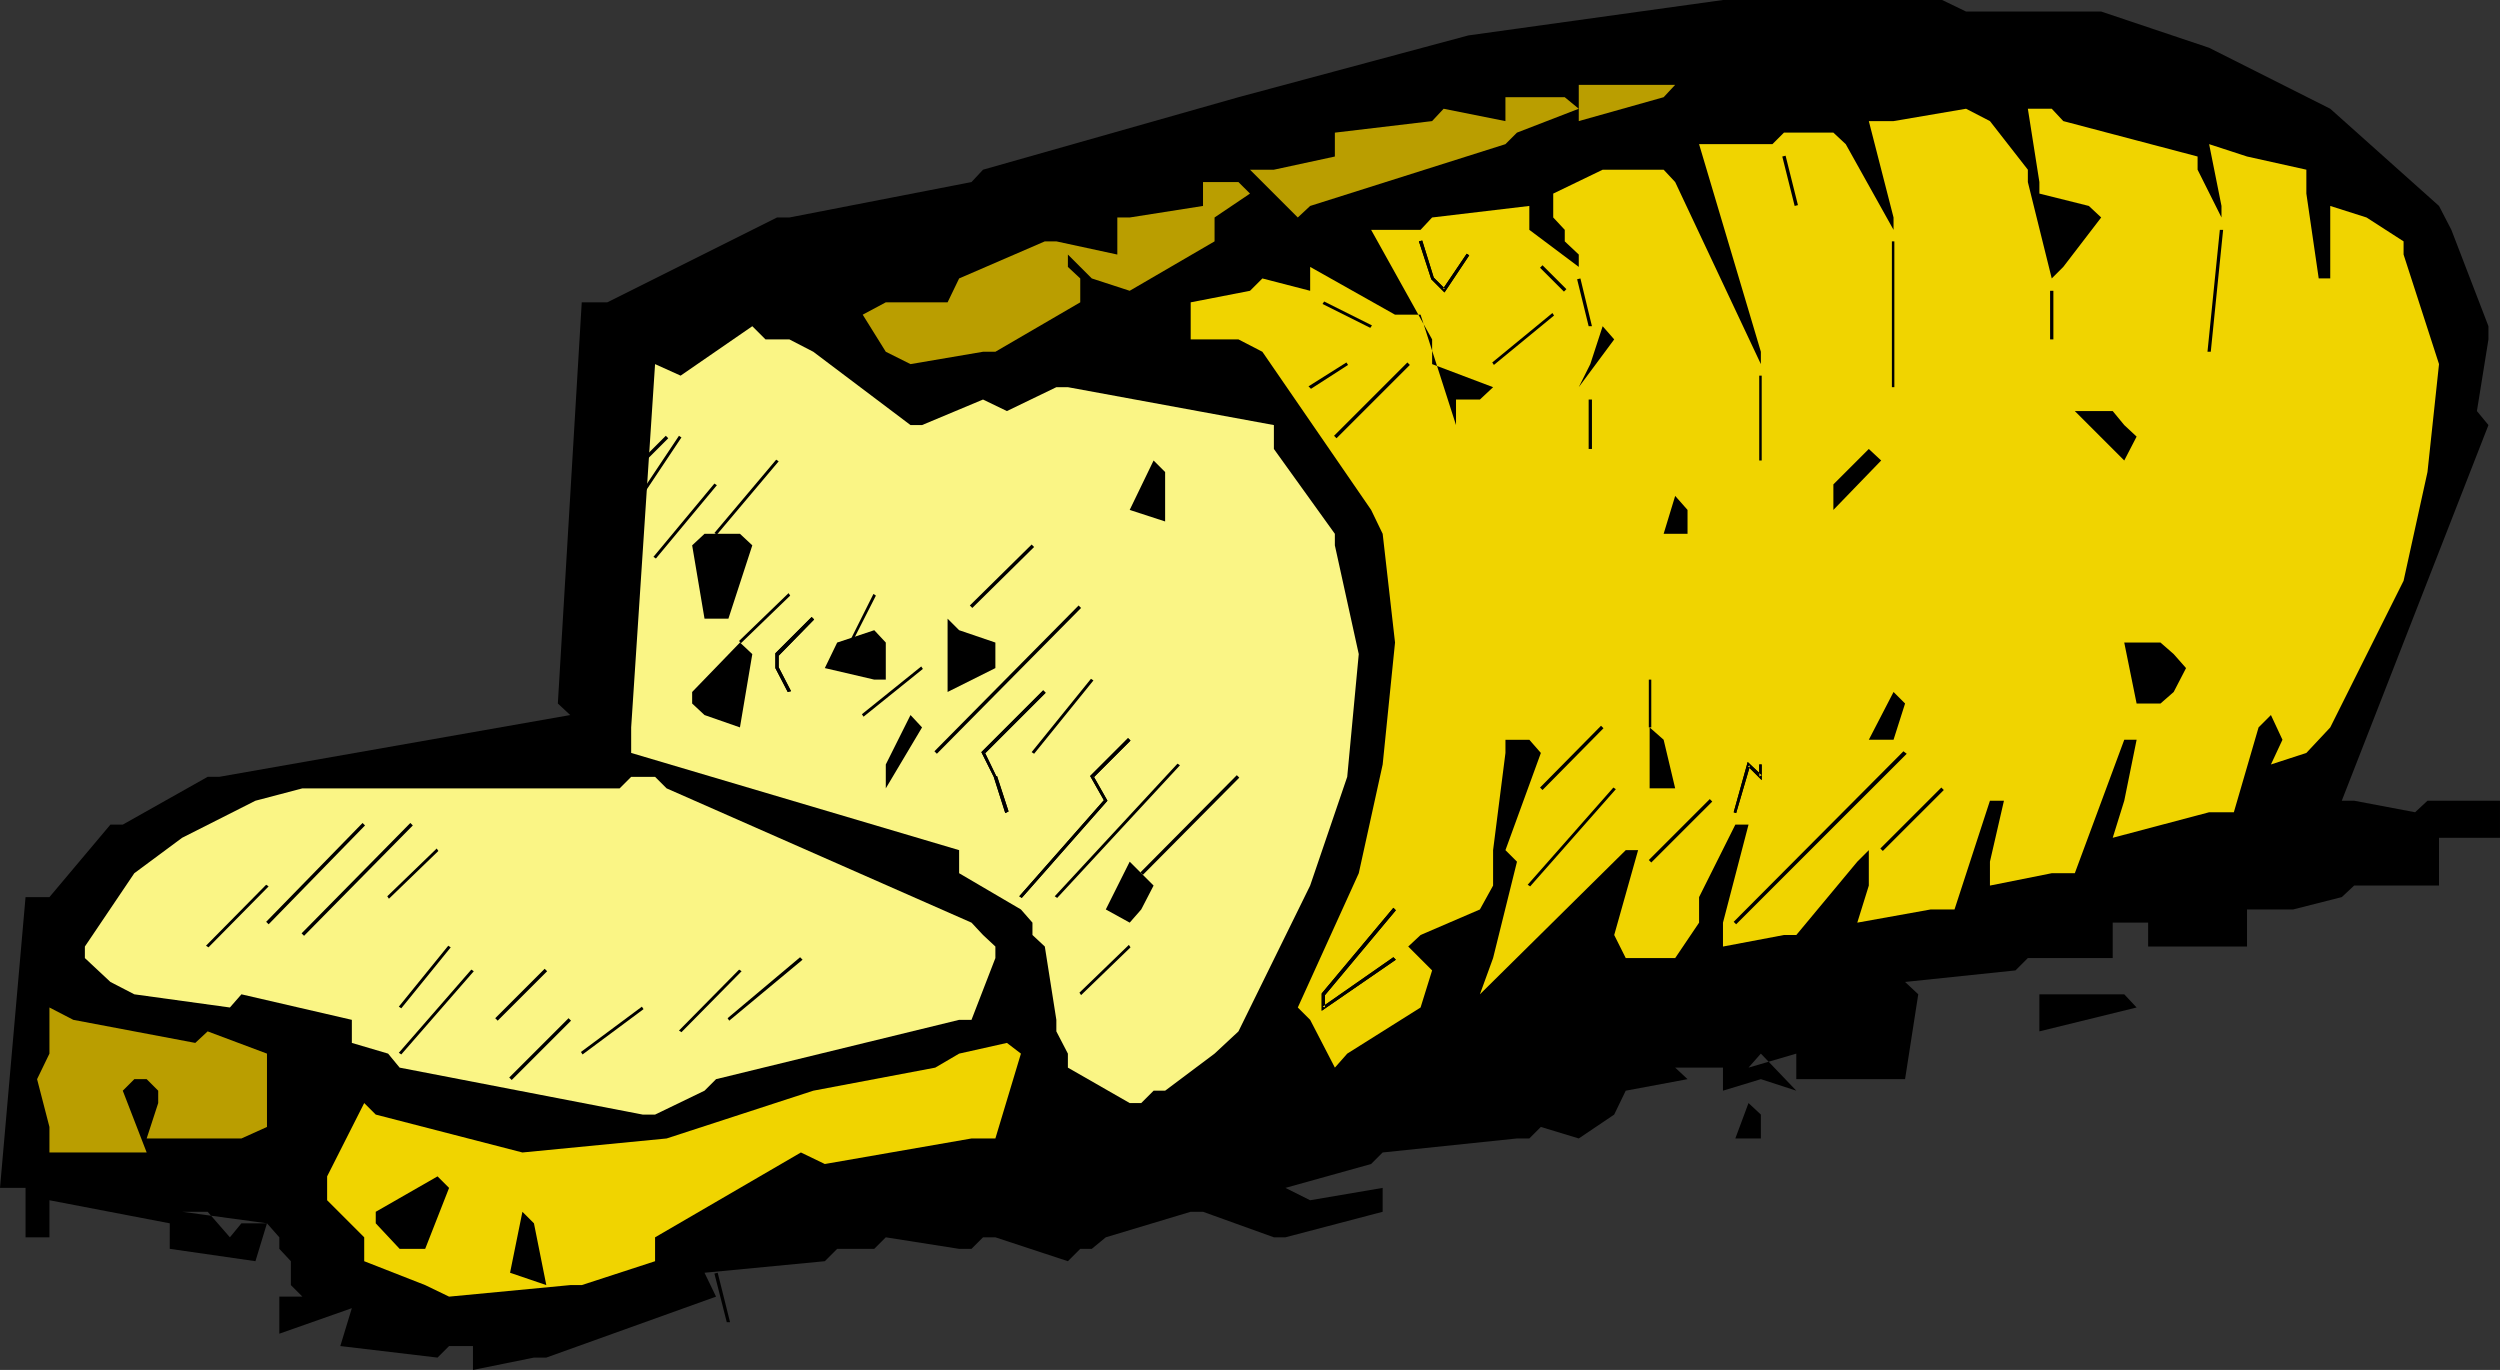 <?xml version="1.0" encoding="UTF-8" standalone="no"?>
<svg
   version="1.0"
   width="129.724mm"
   height="71.086mm"
   id="svg87"
   sodipodi:docname="Bread - Loaf 08.wmf"
   xmlns:inkscape="http://www.inkscape.org/namespaces/inkscape"
   xmlns:sodipodi="http://sodipodi.sourceforge.net/DTD/sodipodi-0.dtd"
   xmlns="http://www.w3.org/2000/svg"
   xmlns:svg="http://www.w3.org/2000/svg">
  <rect width="100%" height="100%" fill="#333333" stroke="none"/>
  <sodipodi:namedview
     id="namedview87"
     pagecolor="#ffffff"
     bordercolor="#000000"
     borderopacity="0.25"
     inkscape:showpageshadow="2"
     inkscape:pageopacity="0.0"
     inkscape:pagecheckerboard="0"
     inkscape:deskcolor="#d1d1d1"
     inkscape:document-units="mm" />
  <defs
     id="defs1">
    <pattern
       id="WMFhbasepattern"
       patternUnits="userSpaceOnUse"
       width="6"
       height="6"
       x="0"
       y="0" />
  </defs>
  <path
     style="fill:#000000;fill-opacity:1;fill-rule:evenodd;stroke:none"
     d="m 385.577,2.262 h 26.502 l 21.17,7.109 23.755,11.955 21.331,19.064 2.424,4.685 7.272,18.902 v 2.585 l -2.262,14.056 2.262,2.747 -28.765,73.671 h 2.424 l 11.958,2.262 2.424,-2.262 h 14.221 v 7.27 h -11.958 v 4.685 4.685 h -4.686 -11.958 l -2.424,2.262 -9.534,2.423 h -2.101 -6.949 v 2.585 4.685 h -5.01 -14.382 v -4.685 h -6.949 v 2.423 4.524 h -4.686 -11.958 l -2.424,2.423 -21.654,2.262 2.586,2.423 -2.586,16.641 h -4.686 -16.645 v -5.008 l -9.373,2.747 2.424,-2.747 6.949,7.27 -6.949,-2.262 -7.434,2.262 v -4.524 h -9.373 l 2.424,2.262 -12.12,2.262 -2.262,4.685 -6.949,4.685 -7.434,-2.262 -2.262,2.262 h -2.424 l -26.341,2.747 -2.262,2.262 -16.806,4.685 4.848,2.423 14.221,-2.423 v 4.685 l -19.069,5.008 h -2.262 l -13.898,-5.008 h -2.424 l -16.645,5.008 -2.747,2.262 h -2.262 l -2.424,2.423 -14.221,-4.685 h -2.424 l -2.262,2.262 h -2.424 l -14.382,-2.262 -2.262,2.262 h -7.272 l -2.424,2.423 -23.594,2.262 2.262,4.685 -33.29,11.955 h -2.424 l -11.958,2.423 v -4.685 h -4.686 l -2.262,2.262 -19.069,-2.262 2.262,-7.432 -14.221,5.008 v -7.27 h 4.525 l -2.262,-2.262 v -4.685 l -2.262,-2.423 v -2.262 l -2.424,-2.747 -16.645,-2.262 h 5.01 l 4.363,5.008 2.262,-2.747 h 5.01 l -2.262,7.432 -16.806,-2.423 V 239.916 L 9.696,235.392 v 2.262 5.008 H 5.01 v -9.694 H 0 L 5.01,175.938 H 9.696 l 11.958,-14.217 h 2.424 l 16.645,-9.37 h 2.262 l 68.842,-12.117 -2.424,-2.262 4.686,-78.679 h 5.01 L 152.389,42.652 h 2.424 l 35.714,-6.947 2.262,-2.423 L 242.885,19.064 287.971,6.947 337.905,0 h 42.986 z"
     id="path1" />
  <path
     style="fill:#ba9e00;fill-opacity:1;fill-rule:evenodd;stroke:none"
     d="m 326.27,19.064 -16.645,4.685 v -7.109 h 18.907 z"
     id="path2" />
  <path
     style="fill:#ba9e00;fill-opacity:1;fill-rule:evenodd;stroke:none"
     d="m 309.625,21.326 -12.12,4.685 -2.262,2.262 -38.299,12.117 -2.424,2.262 -9.373,-9.37 h 4.686 l 11.958,-2.585 v -4.685 l 19.069,-2.262 2.262,-2.423 12.12,2.423 v -4.685 h 11.635 z"
     id="path3" />
  <path
     style="fill:#f0d400;fill-opacity:1;fill-rule:evenodd;stroke:none"
     d="m 404.646,23.749 26.341,6.947 v 2.585 l 4.686,9.37 v -2.262 l -2.424,-12.117 7.434,2.423 11.635,2.585 v 4.685 l 2.424,16.641 h 2.262 V 40.39 l 7.11,2.262 7.272,4.685 v 2.585 l 6.949,21.487 -2.262,21.164 -4.686,21.326 -14.382,28.758 -4.686,5.008 -6.949,2.262 2.262,-4.847 -2.262,-4.847 -2.424,2.423 -4.848,16.641 h -4.848 l -18.907,5.008 2.262,-7.27 2.424,-11.955 h -2.424 l -9.696,26.173 h -4.525 l -12.12,2.423 v -4.685 l 2.747,-11.955 h -2.747 l -6.949,21.326 h -4.686 l -14.382,2.585 2.262,-7.27 v -6.947 l -2.262,2.262 -11.958,14.379 h -2.424 l -11.958,2.262 v -4.685 l 5.01,-19.226 h -2.586 l -7.11,14.217 v 5.008 l -4.686,6.947 h -2.262 -7.434 l -2.262,-4.524 4.686,-16.641 h -2.424 l -28.603,28.273 2.586,-7.109 4.686,-18.902 -2.262,-2.262 6.949,-19.064 -2.262,-2.585 h -4.686 v 2.585 l -2.424,19.064 v 4.524 2.423 l -2.586,4.685 -11.635,5.008 -2.424,2.262 4.686,4.685 -2.262,7.27 -14.382,9.047 -2.424,2.747 -4.848,-9.37 -2.424,-2.423 11.958,-26.334 4.686,-21.326 2.424,-23.911 -2.424,-21.326 -2.262,-4.685 -21.331,-31.019 -4.686,-2.423 h -9.373 v -7.27 l 11.635,-2.262 2.424,-2.423 9.373,2.423 v -4.685 l 16.645,9.37 h 5.01 l 6.949,21.649 v -5.008 h 4.686 l 2.586,-2.423 -11.958,-4.524 V 66.562 L 268.902,45.075 h 2.262 7.434 l 2.262,-2.423 19.069,-2.262 v 4.685 l 9.696,7.27 v -2.423 l -2.747,-2.585 V 45.075 l -2.262,-2.423 v -4.685 l 9.696,-4.685 h 2.262 9.696 l 2.262,2.423 16.806,35.705 V 68.986 L 333.219,28.273 h 4.686 9.696 l 2.262,-2.262 h 9.696 l 2.424,2.262 9.373,16.802 v -2.423 l -4.848,-18.902 h 4.848 l 14.221,-2.423 4.686,2.423 7.434,9.532 v 2.423 l 4.686,18.902 2.262,-2.262 7.434,-9.694 -2.424,-2.262 -9.696,-2.423 v -2.262 l -2.262,-14.379 h 2.262 2.424 z"
     id="path4" />
  <path
     style="fill:#ba9e00;fill-opacity:1;fill-rule:evenodd;stroke:none"
     d="m 245.147,37.966 -6.949,4.685 v 4.685 l -16.645,9.694 -7.434,-2.423 -4.686,-4.685 v 2.423 l 2.424,2.262 v 4.685 l -16.645,9.694 h -2.424 l -14.221,2.423 -4.848,-2.423 -4.525,-7.27 4.525,-2.423 h 12.12 l 2.262,-4.685 16.806,-7.27 h 2.262 l 11.958,2.585 v -2.585 -4.685 h 2.424 l 14.382,-2.262 v -4.685 h 6.949 z"
     id="path5" />
  <path
     style="fill:#000000;fill-opacity:1;fill-rule:evenodd;stroke:none"
     d="m 316.574,66.562 -6.949,9.37 2.262,-4.524 2.424,-7.432 z"
     id="path6" />
  <path
     style="fill:#faf585;fill-opacity:1;fill-rule:evenodd;stroke:none"
     d="m 150.126,66.562 h 4.686 l 4.686,2.423 19.069,14.379 h 2.262 l 11.958,-5.008 4.686,2.262 9.696,-4.685 h 2.262 l 40.4,7.432 v 4.685 l 11.958,16.641 v 2.262 l 4.686,21.326 -2.262,24.072 -7.272,21.326 -14.059,28.596 -4.686,4.362 -9.696,7.27 h -2.262 l -2.424,2.423 h -2.262 l -12.12,-6.947 v -2.747 l -2.262,-4.362 v -2.262 l -2.262,-14.379 -2.424,-2.262 v -2.423 l -2.262,-2.585 -12.12,-7.109 v -4.524 l -64.317,-19.064 v -5.008 l 4.686,-71.248 5.01,2.262 14.059,-9.694 z"
     id="path7" />
  <path
     style="fill:#000000;fill-opacity:1;fill-rule:evenodd;stroke:none"
     d="m 416.604,83.365 2.424,2.262 -2.424,4.685 -9.696,-9.694 h 5.171 2.262 z"
     id="path8" />
  <path
     style="fill:#000000;fill-opacity:1;fill-rule:evenodd;stroke:none"
     d="m 368.932,90.312 -9.373,9.694 v -5.008 l 6.949,-6.947 z"
     id="path9" />
  <path
     style="fill:#000000;fill-opacity:1;fill-rule:evenodd;stroke:none"
     d="m 228.502,92.574 v 9.694 l -6.949,-2.262 4.686,-9.694 z"
     id="path10" />
  <path
     style="fill:#000000;fill-opacity:1;fill-rule:evenodd;stroke:none"
     d="m 330.956,100.005 v 4.685 h -4.686 l 2.262,-7.432 z"
     id="path11" />
  <path
     style="fill:#000000;fill-opacity:1;fill-rule:evenodd;stroke:none"
     d="m 147.541,106.952 -4.686,14.379 h -4.686 l -2.424,-14.379 2.424,-2.262 h 6.949 z"
     id="path12" />
  <path
     style="fill:#000000;fill-opacity:1;fill-rule:evenodd;stroke:none"
     d="m 188.102,123.593 7.11,2.423 v 5.008 l -9.373,4.685 v -2.423 -11.955 z"
     id="path13" />
  <path
     style="fill:#000000;fill-opacity:1;fill-rule:evenodd;stroke:none"
     d="m 173.72,126.016 v 7.27 h -2.262 l -9.696,-2.262 2.424,-5.008 7.272,-2.423 z"
     id="path14" />
  <path
     style="fill:#000000;fill-opacity:1;fill-rule:evenodd;stroke:none"
     d="m 426.3,128.278 2.424,2.747 -2.424,4.685 -2.586,2.262 h -4.686 l -2.424,-11.955 h 4.686 2.424 z"
     id="path15" />
  <path
     style="fill:#000000;fill-opacity:1;fill-rule:evenodd;stroke:none"
     d="m 147.541,128.278 -2.424,14.379 -6.949,-2.423 -2.424,-2.262 v -2.262 l 9.373,-9.694 z"
     id="path16" />
  <path
     style="fill:#000000;fill-opacity:1;fill-rule:evenodd;stroke:none"
     d="m 373.619,137.972 -2.262,7.109 h -4.848 l 4.848,-9.37 z"
     id="path17" />
  <path
     style="fill:#000000;fill-opacity:1;fill-rule:evenodd;stroke:none"
     d="m 180.83,142.657 -7.11,11.955 v -4.685 l 4.848,-9.694 z"
     id="path18" />
  <path
     style="fill:#000000;fill-opacity:1;fill-rule:evenodd;stroke:none"
     d="m 326.27,145.08 2.262,9.532 h -5.01 v -11.955 z"
     id="path19" />
  <path
     style="fill:#faf585;fill-opacity:1;fill-rule:evenodd;stroke:none"
     d="m 130.734,154.612 59.792,26.334 2.262,2.423 2.424,2.262 v 2.262 l -4.686,12.117 h -2.424 l -47.672,11.632 -2.262,2.262 -9.696,4.685 h -2.424 l -47.672,-9.209 -2.262,-2.747 -7.11,-2.1 v -4.524 l -21.654,-5.008 -2.262,2.585 -18.746,-2.585 -4.686,-2.423 -5.01,-4.685 v -2.262 l 9.696,-14.379 9.373,-6.947 14.382,-7.27 9.211,-2.423 h 4.848 57.368 l 2.262,-2.262 h 4.686 z"
     id="path20" />
  <path
     style="fill:#000000;fill-opacity:1;fill-rule:evenodd;stroke:none"
     d="m 223.816,171.253 2.424,2.423 -2.424,4.685 -2.262,2.585 -4.686,-2.585 4.686,-9.37 z"
     id="path21" />
  <path
     style="fill:#000000;fill-opacity:1;fill-rule:evenodd;stroke:none"
     d="m 304.616,190.317 -2.424,2.262 z"
     id="path22" />
  <path
     style="fill:#000000;fill-opacity:1;fill-rule:evenodd;stroke:none"
     d="m 368.932,192.579 -2.424,2.423 z"
     id="path23" />
  <path
     style="fill:#000000;fill-opacity:1;fill-rule:evenodd;stroke:none"
     d="m 419.028,197.587 -19.069,4.685 v -7.27 h 16.645 z"
     id="path24" />
  <path
     style="fill:#ba9e00;fill-opacity:1;fill-rule:evenodd;stroke:none"
     d="m 14.382,200.011 23.917,4.524 2.424,-2.262 11.635,4.362 v 2.747 11.632 l -5.01,2.262 H 28.765 l 2.262,-6.947 v -2.423 L 28.765,211.643 H 26.341 l -2.262,2.262 4.686,12.117 H 24.078 9.696 v -5.008 L 7.272,211.643 9.696,206.634 v -9.047 z"
     id="path25" />
  <path
     style="fill:#f0d400;fill-opacity:1;fill-rule:evenodd;stroke:none"
     d="m 200.222,206.634 -5.01,16.641 h -4.686 l -28.765,5.008 -4.686,-2.262 -28.603,16.641 v 4.685 l -14.382,4.685 h -2.262 l -23.755,2.262 -4.686,-2.262 -11.958,-4.685 v -4.685 l -7.272,-7.27 v -4.685 l 7.272,-14.379 2.262,2.262 28.765,7.432 28.28,-2.747 28.765,-9.37 23.917,-4.524 4.686,-2.747 9.373,-2.1 z"
     id="path26" />
  <path
     style="fill:#000000;fill-opacity:1;fill-rule:evenodd;stroke:none"
     d="m 256.944,209.381 -2.424,2.262 z"
     id="path27" />
  <path
     style="fill:#ffffff;fill-opacity:1;fill-rule:evenodd;stroke:none"
     d="m 333.219,211.643 -2.262,2.262 z"
     id="path28" />
  <path
     style="fill:#000000;fill-opacity:1;fill-rule:evenodd;stroke:none"
     d="m 345.339,218.59 v 4.685 h -5.01 l 2.586,-6.947 z"
     id="path29" />
  <path
     style="fill:#000000;fill-opacity:1;fill-rule:evenodd;stroke:none"
     d="m 240.461,216.328 -2.262,2.262 z"
     id="path30" />
  <path
     style="fill:#000000;fill-opacity:1;fill-rule:evenodd;stroke:none"
     d="m 88.072,232.969 -4.686,11.955 h -5.01 l -4.686,-5.008 v -2.262 l 12.12,-6.947 z"
     id="path31" />
  <path
     style="fill:#000000;fill-opacity:1;fill-rule:evenodd;stroke:none"
     d="m 104.717,239.916 2.424,12.117 -7.11,-2.423 2.424,-11.955 z"
     id="path32" />
  <path
     style="fill:#000000;fill-opacity:1;fill-rule:evenodd;stroke:none"
     d="m 349.54,30.696 2.424,9.694 0.646,-0.162 -2.424,-9.694 z"
     id="path33" />
  <path
     style="fill:#000000;fill-opacity:1;fill-rule:evenodd;stroke:none"
     d="m 435.35,45.075 -2.424,23.911 h 0.646 l 2.424,-23.911 z"
     id="path34" />
  <path
     style="fill:#000000;fill-opacity:1;fill-rule:evenodd;stroke:none"
     d="m 371.033,47.337 v 28.596 h 0.485 V 47.337 Z"
     id="path35" />
  <path
     style="fill:#000000;fill-opacity:1;fill-rule:evenodd;stroke:none"
     d="m 287.648,49.76 -4.686,6.947 h 0.485 l -2.262,-2.262 v 0 l -2.262,-7.27 -0.646,0.162 2.424,7.432 2.586,2.585 4.848,-7.27 z"
     id="path36" />
  <path
     style="fill:#000000;fill-opacity:1;fill-rule:evenodd;stroke:none"
     d="m 287.648,49.76 -4.686,6.947 h 0.485 l -2.262,-2.262 v 0 l -2.262,-7.27 -0.646,0.162 2.424,7.432 2.586,2.585 4.848,-7.27 z"
     id="path37" />
  <path
     style="fill:#000000;fill-opacity:1;fill-rule:evenodd;stroke:none"
     d="m 302.03,52.507 4.686,4.685 0.485,-0.485 -4.686,-4.685 z"
     id="path38" />
  <path
     style="fill:#000000;fill-opacity:1;fill-rule:evenodd;stroke:none"
     d="m 309.302,54.769 2.262,9.209 h 0.646 l -2.262,-9.37 z"
     id="path39" />
  <path
     style="fill:#000000;fill-opacity:1;fill-rule:evenodd;stroke:none"
     d="m 402.06,57.03 v 9.532 h 0.646 v -9.532 z"
     id="path40" />
  <path
     style="fill:#000000;fill-opacity:1;fill-rule:evenodd;stroke:none"
     d="m 259.368,59.615 9.373,4.685 0.323,-0.485 -9.373,-4.685 z"
     id="path41" />
  <path
     style="fill:#000000;fill-opacity:1;fill-rule:evenodd;stroke:none"
     d="m 304.454,61.393 -11.797,9.694 0.323,0.485 11.797,-9.694 z"
     id="path42" />
  <path
     style="fill:#000000;fill-opacity:1;fill-rule:evenodd;stroke:none"
     d="m 276.012,71.086 -14.382,14.379 0.485,0.485 14.382,-14.379 z"
     id="path43" />
  <path
     style="fill:#000000;fill-opacity:1;fill-rule:evenodd;stroke:none"
     d="m 264.054,71.086 -7.434,4.685 0.485,0.485 7.272,-4.685 z"
     id="path44" />
  <path
     style="fill:#000000;fill-opacity:1;fill-rule:evenodd;stroke:none"
     d="M 345.016,73.671 V 90.312 h 0.485 V 73.671 Z"
     id="path45" />
  <path
     style="fill:#000000;fill-opacity:1;fill-rule:evenodd;stroke:none"
     d="m 311.564,78.356 v 9.694 h 0.646 v -9.694 z"
     id="path46" />
  <path
     style="fill:#000000;fill-opacity:1;fill-rule:evenodd;stroke:none"
     d="m 133.158,85.465 -14.221,21.326 0.485,0.323 14.221,-21.326 z"
     id="path47" />
  <path
     style="fill:#000000;fill-opacity:1;fill-rule:evenodd;stroke:none"
     d="m 130.573,85.465 -11.635,11.632 0.485,0.485 11.635,-11.632 z"
     id="path48" />
  <path
     style="fill:#000000;fill-opacity:1;fill-rule:evenodd;stroke:none"
     d="m 152.227,90.15 -12.12,14.379 0.485,0.323 12.12,-14.379 z"
     id="path49" />
  <path
     style="fill:#000000;fill-opacity:1;fill-rule:evenodd;stroke:none"
     d="m 140.107,94.835 -11.958,14.379 0.485,0.323 11.958,-14.379 z"
     id="path50" />
  <path
     style="fill:#000000;fill-opacity:1;fill-rule:evenodd;stroke:none"
     d="m 202.323,106.791 -12.12,11.955 0.485,0.485 12.12,-11.955 z"
     id="path51" />
  <path
     style="fill:#000000;fill-opacity:1;fill-rule:evenodd;stroke:none"
     d="m 171.296,116.484 -4.686,9.37 0.485,0.162 4.686,-9.209 z"
     id="path52" />
  <path
     style="fill:#000000;fill-opacity:1;fill-rule:evenodd;stroke:none"
     d="m 154.651,116.323 -9.696,9.37 0.323,0.485 9.696,-9.37 z"
     id="path53" />
  <path
     style="fill:#000000;fill-opacity:1;fill-rule:evenodd;stroke:none"
     d="m 211.534,118.746 -28.28,28.596 0.485,0.485 28.28,-28.596 z"
     id="path54" />
  <path
     style="fill:#000000;fill-opacity:1;fill-rule:evenodd;stroke:none"
     d="m 159.176,121.008 -7.11,7.109 v 2.908 l 2.424,4.685 0.646,-0.162 -2.424,-4.685 v 0.162 -2.747 0.323 l 6.949,-7.109 z"
     id="path55" />
  <path
     style="fill:#000000;fill-opacity:1;fill-rule:evenodd;stroke:none"
     d="m 159.176,121.008 -7.11,7.109 v 2.908 l 2.424,4.685 0.646,-0.162 -2.424,-4.685 v 0.162 -2.747 0.323 l 6.949,-7.109 z"
     id="path56" />
  <path
     style="fill:#000000;fill-opacity:1;fill-rule:evenodd;stroke:none"
     d="m 180.669,130.702 -11.635,9.37 0.323,0.485 11.635,-9.37 z"
     id="path57" />
  <path
     style="fill:#000000;fill-opacity:1;fill-rule:evenodd;stroke:none"
     d="m 323.361,133.286 v 9.37 h 0.485 v -9.37 z"
     id="path58" />
  <path
     style="fill:#000000;fill-opacity:1;fill-rule:evenodd;stroke:none"
     d="m 213.958,133.125 -11.635,14.379 0.485,0.323 11.635,-14.379 z"
     id="path59" />
  <path
     style="fill:#000000;fill-opacity:1;fill-rule:evenodd;stroke:none"
     d="m 204.585,135.387 -12.12,12.117 2.424,4.847 v 0 l 2.262,7.109 0.646,-0.323 -2.262,-6.947 h -0.162 l -2.262,-4.685 v 0.323 l 11.958,-11.955 z"
     id="path60" />
  <path
     style="fill:#000000;fill-opacity:1;fill-rule:evenodd;stroke:none"
     d="m 204.585,135.387 -12.12,12.117 2.424,4.847 v 0 l 2.262,7.109 0.646,-0.323 -2.262,-6.947 h -0.162 l -2.262,-4.685 v 0.323 l 11.958,-11.955 z"
     id="path61" />
  <path
     style="fill:#000000;fill-opacity:1;fill-rule:evenodd;stroke:none"
     d="m 313.988,142.334 -11.958,12.117 0.485,0.485 11.958,-12.117 z"
     id="path62" />
  <path
     style="fill:#000000;fill-opacity:1;fill-rule:evenodd;stroke:none"
     d="m 221.23,144.757 -7.434,7.432 2.747,4.847 v -0.162 l -16.645,18.902 0.485,0.323 16.806,-19.064 -2.747,-4.847 v 0.323 l 7.272,-7.27 z"
     id="path63" />
  <path
     style="fill:#000000;fill-opacity:1;fill-rule:evenodd;stroke:none"
     d="m 221.23,144.757 -7.434,7.432 2.747,4.847 v -0.162 l -16.645,18.902 0.485,0.323 16.806,-19.064 -2.747,-4.847 v 0.323 l 7.272,-7.27 z"
     id="path64" />
  <path
     style="fill:#000000;fill-opacity:1;fill-rule:evenodd;stroke:none"
     d="m 373.296,147.342 -33.29,33.443 0.485,0.485 33.451,-33.443 z"
     id="path65" />
  <path
     style="fill:#000000;fill-opacity:1;fill-rule:evenodd;stroke:none"
     d="m 345.016,149.927 v 2.423 l 0.485,-0.323 -2.747,-2.585 -2.747,9.855 0.485,0.162 2.747,-9.37 -0.485,0.162 2.747,2.747 v -3.07 z"
     id="path66" />
  <path
     style="fill:#000000;fill-opacity:1;fill-rule:evenodd;stroke:none"
     d="m 345.016,149.927 v 2.423 l 0.485,-0.323 -2.747,-2.585 -2.747,9.855 0.485,0.162 2.747,-9.37 -0.485,0.162 2.747,2.747 v -3.07 z"
     id="path67" />
  <path
     style="fill:#000000;fill-opacity:1;fill-rule:evenodd;stroke:none"
     d="m 230.926,149.766 -24.078,26.011 0.485,0.323 24.078,-26.011 z"
     id="path68" />
  <path
     style="fill:#000000;fill-opacity:1;fill-rule:evenodd;stroke:none"
     d="m 242.561,152.027 -18.907,19.064 0.485,0.485 18.907,-19.064 z"
     id="path69" />
  <path
     style="fill:#000000;fill-opacity:1;fill-rule:evenodd;stroke:none"
     d="m 380.729,154.451 -11.958,11.955 0.485,0.485 11.958,-11.955 z"
     id="path70" />
  <path
     style="fill:#000000;fill-opacity:1;fill-rule:evenodd;stroke:none"
     d="m 316.412,154.451 -16.806,19.064 0.485,0.323 16.806,-19.064 z"
     id="path71" />
  <path
     style="fill:#000000;fill-opacity:1;fill-rule:evenodd;stroke:none"
     d="m 335.32,156.713 -11.958,11.955 0.485,0.485 11.958,-11.955 z"
     id="path72" />
  <path
     style="fill:#000000;fill-opacity:1;fill-rule:evenodd;stroke:none"
     d="m 80.477,161.398 -21.331,21.649 0.485,0.485 21.331,-21.649 z"
     id="path73" />
  <path
     style="fill:#000000;fill-opacity:1;fill-rule:evenodd;stroke:none"
     d="m 71.104,161.398 -18.907,19.387 0.485,0.485 18.907,-19.387 z"
     id="path74" />
  <path
     style="fill:#000000;fill-opacity:1;fill-rule:evenodd;stroke:none"
     d="m 85.648,166.406 -9.696,9.37 0.323,0.485 9.696,-9.37 z"
     id="path75" />
  <path
     style="fill:#000000;fill-opacity:1;fill-rule:evenodd;stroke:none"
     d="m 52.197,173.515 -11.797,11.955 0.485,0.323 11.797,-11.955 z"
     id="path76" />
  <path
     style="fill:#000000;fill-opacity:1;fill-rule:evenodd;stroke:none"
     d="m 273.265,178.038 -14.059,16.802 v 3.393 l 14.544,-10.017 -0.485,-0.485 -13.898,9.694 0.485,0.162 v -2.585 0.162 l 13.898,-16.641 z"
     id="path77" />
  <path
     style="fill:#000000;fill-opacity:1;fill-rule:evenodd;stroke:none"
     d="m 273.265,178.038 -14.059,16.802 v 3.393 l 14.544,-10.017 -0.485,-0.485 -13.898,9.694 0.485,0.162 v -2.585 0.162 l 13.898,-16.641 z"
     id="path78" />
  <path
     style="fill:#000000;fill-opacity:1;fill-rule:evenodd;stroke:none"
     d="m 221.392,185.309 -9.696,9.37 0.323,0.485 9.696,-9.37 z"
     id="path79" />
  <path
     style="fill:#000000;fill-opacity:1;fill-rule:evenodd;stroke:none"
     d="m 87.91,185.47 -9.696,11.955 0.485,0.323 9.696,-11.955 z"
     id="path80" />
  <path
     style="fill:#000000;fill-opacity:1;fill-rule:evenodd;stroke:none"
     d="m 156.913,187.732 -14.221,11.955 0.323,0.485 14.382,-11.955 z"
     id="path81" />
  <path
     style="fill:#000000;fill-opacity:1;fill-rule:evenodd;stroke:none"
     d="m 144.955,190.155 -11.797,11.955 0.485,0.323 11.797,-11.955 z"
     id="path82" />
  <path
     style="fill:#000000;fill-opacity:1;fill-rule:evenodd;stroke:none"
     d="m 106.817,189.994 -9.696,9.694 0.485,0.485 9.696,-9.694 z"
     id="path83" />
  <path
     style="fill:#000000;fill-opacity:1;fill-rule:evenodd;stroke:none"
     d="m 92.435,190.155 -14.221,16.317 0.485,0.323 14.221,-16.317 z"
     id="path84" />
  <path
     style="fill:#000000;fill-opacity:1;fill-rule:evenodd;stroke:none"
     d="m 125.886,197.426 -11.958,8.886 0.323,0.485 11.958,-8.886 z"
     id="path85" />
  <path
     style="fill:#000000;fill-opacity:1;fill-rule:evenodd;stroke:none"
     d="m 111.504,199.687 -11.635,11.632 0.485,0.485 11.635,-11.632 z"
     id="path86" />
  <path
     style="fill:#000000;fill-opacity:1;fill-rule:evenodd;stroke:none"
     d="m 143.177,259.303 -2.424,-9.694 -0.646,0.162 2.424,9.532 z"
     id="path87" />
</svg>
